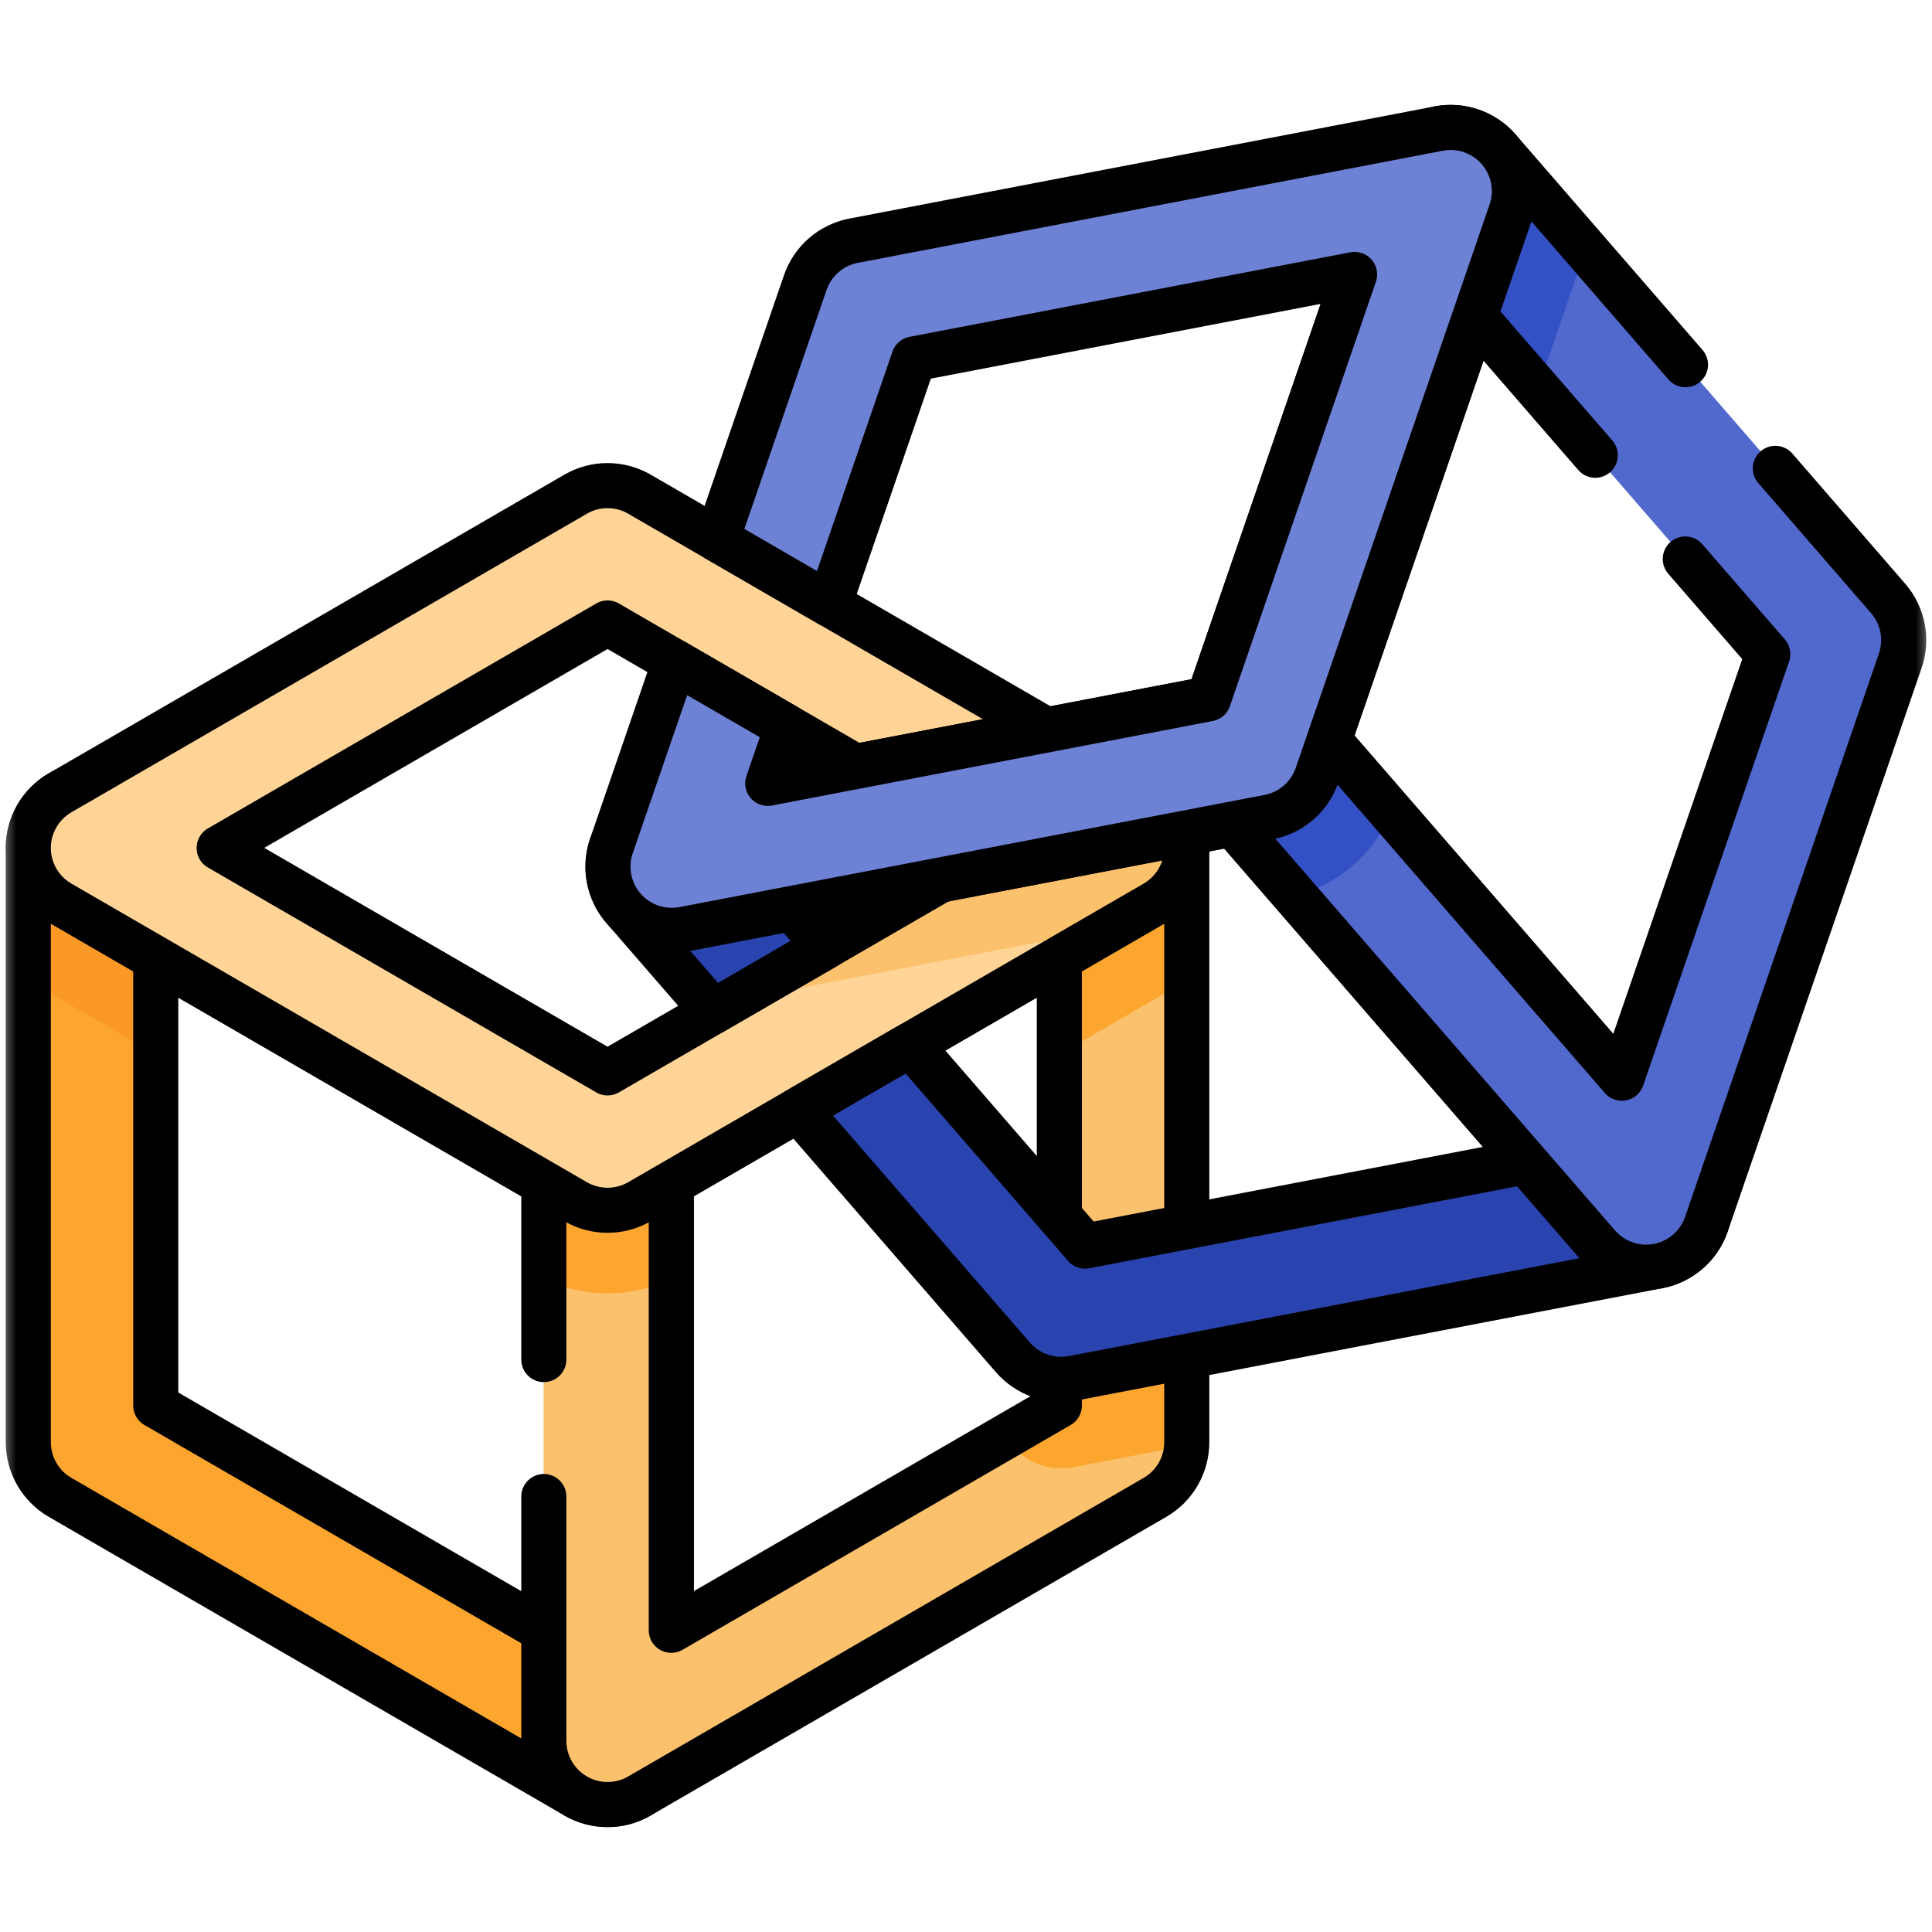 <svg width="60" height="60" viewBox="0 0 60 60" fill="none" xmlns="http://www.w3.org/2000/svg">
<mask id="mask0_35_767" style="mask-type:luminance" maskUnits="userSpaceOnUse" x="0" y="0" width="60" height="60">
<path d="M0 3.8147e-06H60V60H0V3.8147e-06Z" fill="white"/>
</mask>
<g mask="url(#mask0_35_767)">
<path d="M16.889 50.63L4.836 43.649V29.767L16.889 36.747V50.63ZM19.86 33.895L3.849 24.621C3.238 24.267 2.482 24.266 1.869 24.62C1.256 24.972 0.879 25.626 0.879 26.334V44.789C0.879 45.495 1.255 46.148 1.866 46.502L17.876 55.775C18.183 55.953 18.525 56.042 18.867 56.042C19.209 56.042 19.55 55.953 19.856 55.778C20.469 55.424 20.846 54.771 20.846 54.063V35.607C20.846 34.902 20.47 34.249 19.86 33.895Z" fill="#FCA62F"/>
<path d="M19.86 33.895L3.85 24.621C3.238 24.267 2.482 24.266 1.869 24.62C1.256 24.972 0.879 25.626 0.879 26.334V30.453L4.836 32.745V29.767L16.889 36.747V39.712C17.504 40.009 18.182 40.165 18.867 40.165C19.554 40.165 20.231 40.009 20.846 39.712V35.607C20.846 34.902 20.47 34.249 19.86 33.895Z" fill="#FB9927"/>
<path d="M16.889 36.748L4.837 29.767V43.649L16.889 50.63M18.868 56.042C18.525 56.042 18.183 55.953 17.876 55.775L1.866 46.502C1.255 46.148 0.879 45.495 0.879 44.789V26.334C0.879 25.626 1.257 24.973 1.869 24.619C2.482 24.266 3.237 24.267 3.85 24.621L19.86 33.895C20.47 34.249 20.846 34.901 20.846 35.607V54.063C20.846 54.77 20.469 55.424 19.856 55.777C19.55 55.954 19.209 56.042 18.868 56.042Z" stroke="black" stroke-width="1.4" stroke-miterlimit="10" stroke-linecap="round" stroke-linejoin="round"/>
<path d="M32.899 43.648L20.846 50.629V36.747L32.899 29.767V43.648ZM35.865 24.62C35.252 24.266 34.498 24.267 33.886 24.622L17.876 33.895C17.265 34.249 16.889 34.902 16.889 35.607V54.063C16.889 54.771 17.267 55.423 17.879 55.778C18.185 55.953 18.526 56.042 18.867 56.042C19.21 56.042 19.553 55.953 19.86 55.775L35.87 46.502C36.481 46.148 36.857 45.495 36.857 44.79V26.334C36.857 25.626 36.479 24.972 35.865 24.62Z" fill="#FCC16D"/>
<path d="M36.857 40.859V44.79C36.857 44.824 36.855 44.858 36.853 44.891L33.325 45.567C32.63 45.699 31.918 45.452 31.457 44.919L31.206 44.63L32.899 43.649V40.542L33.698 41.464L36.857 40.859Z" fill="#FCA62F"/>
<path d="M35.865 24.62C35.252 24.266 34.498 24.267 33.886 24.622L17.876 33.895C17.265 34.249 16.889 34.902 16.889 35.607V39.712C17.504 40.009 18.182 40.165 18.867 40.165C19.554 40.165 20.231 40.009 20.846 39.712V36.747L32.899 29.767V32.747L36.857 30.454V26.334C36.857 25.626 36.479 24.972 35.865 24.62Z" fill="#FCA62F"/>
<path d="M16.889 46.476V54.063C16.889 54.77 17.267 55.424 17.88 55.777C18.185 55.954 18.526 56.042 18.868 56.042C19.21 56.042 19.553 55.953 19.86 55.775L35.869 46.502C36.48 46.148 36.856 45.496 36.856 44.789V26.334C36.856 25.626 36.479 24.973 35.866 24.619C35.253 24.266 34.498 24.267 33.886 24.621L17.876 33.895C17.265 34.249 16.889 34.901 16.889 35.607V42.223M32.899 43.649L20.847 50.63V36.748L32.899 29.767V43.649Z" stroke="black" stroke-width="1.4" stroke-miterlimit="10" stroke-linecap="round" stroke-linejoin="round"/>
<path d="M6.806 26.334L18.868 33.32L30.929 26.334L18.868 19.347L6.806 26.334ZM18.868 37.586C18.525 37.586 18.183 37.497 17.876 37.32L1.866 28.046C1.255 27.692 0.879 27.04 0.879 26.334C0.879 25.628 1.255 24.975 1.866 24.621L17.876 15.348C18.489 14.992 19.246 14.992 19.86 15.348L35.869 24.622C36.48 24.975 36.856 25.628 36.856 26.334C36.856 27.04 36.48 27.692 35.869 28.046L19.86 37.32C19.553 37.497 19.21 37.586 18.868 37.586Z" fill="#FFD496"/>
<path d="M36.857 26.334C36.857 27.04 36.48 27.692 35.87 28.046L34.522 28.827L22.719 31.09L30.929 26.334L29.828 25.697L35.761 24.559L35.87 24.622C36.48 24.976 36.857 25.628 36.857 26.334Z" fill="#FCC16D"/>
<path d="M6.806 26.334L18.868 33.32L30.929 26.334L18.868 19.347L6.806 26.334ZM18.868 37.586C18.525 37.586 18.183 37.497 17.876 37.32L1.866 28.046C1.255 27.692 0.879 27.04 0.879 26.334C0.879 25.628 1.255 24.975 1.866 24.621L17.876 15.348C18.489 14.992 19.246 14.992 19.86 15.348L35.869 24.622C36.48 24.975 36.856 25.628 36.856 26.334C36.856 27.04 36.48 27.692 35.869 28.046L19.86 37.32C19.553 37.497 19.21 37.586 18.868 37.586Z" stroke="black" stroke-width="1.4" stroke-miterlimit="10" stroke-linecap="round" stroke-linejoin="round"/>
<path d="M52.618 36.078L40.526 22.136C40.064 21.602 39.352 21.355 38.658 21.489L20.488 24.972C19.792 25.104 19.221 25.598 18.991 26.266C18.759 26.936 18.901 27.676 19.365 28.211L22.148 31.42L25.635 29.401L24.604 28.211L38.283 25.59L47.378 36.078L33.699 38.699L28.276 32.445L24.788 34.465L31.456 42.154C31.919 42.688 32.63 42.934 33.324 42.802L51.495 39.319C51.843 39.252 52.16 39.094 52.419 38.87C52.677 38.646 52.877 38.357 52.992 38.023C53.224 37.355 53.081 36.613 52.618 36.078Z" fill="#2944AE"/>
<path d="M52.618 36.078L40.526 22.136C40.064 21.602 39.352 21.355 38.658 21.489L20.488 24.972C19.792 25.104 19.221 25.598 18.991 26.266C18.759 26.936 18.901 27.676 19.365 28.211L22.148 31.42L25.635 29.401L24.604 28.211L38.283 25.59L47.378 36.078L33.699 38.699L28.276 32.445L24.788 34.465L31.456 42.154C31.919 42.688 32.63 42.934 33.324 42.802L51.495 39.319C51.843 39.252 52.16 39.094 52.419 38.87C52.677 38.646 52.877 38.357 52.992 38.023C53.224 37.355 53.081 36.613 52.618 36.078Z" stroke="black" stroke-width="1.4" stroke-miterlimit="10" stroke-linecap="round" stroke-linejoin="round"/>
<path d="M41.273 22.997L50.368 33.485L54.9 20.315L45.805 9.827L41.273 22.997ZM52.419 38.87C52.161 39.093 51.846 39.25 51.499 39.318C50.804 39.452 50.091 39.206 49.627 38.671L37.536 24.728C37.073 24.195 36.93 23.456 37.16 22.788L43.18 5.293C43.41 4.624 43.98 4.129 44.674 3.994C45.369 3.859 46.082 4.106 46.546 4.64L58.637 18.584C59.1 19.117 59.243 19.856 59.013 20.524L52.994 38.019C52.878 38.354 52.678 38.645 52.419 38.87Z" fill="#5169CD"/>
<path d="M46.546 4.64C46.083 4.106 45.369 3.86 44.674 3.993C43.979 4.128 43.41 4.624 43.18 5.293L37.16 22.788C36.93 23.456 37.074 24.194 37.536 24.729L40.225 27.829C40.886 27.65 41.5 27.323 42.014 26.877C42.532 26.428 42.943 25.865 43.214 25.235L41.273 22.997L45.805 9.827L47.756 12.077L49.245 7.753L46.546 4.64Z" fill="#3351C5"/>
<path d="M52.344 11.326L46.546 4.64C46.082 4.106 45.369 3.859 44.674 3.994C43.98 4.129 43.41 4.624 43.18 5.293L37.16 22.788C36.93 23.455 37.073 24.195 37.536 24.728L49.627 38.671C50.091 39.206 50.804 39.452 51.499 39.318C51.846 39.25 52.161 39.093 52.419 38.87C52.678 38.646 52.878 38.354 52.994 38.019L59.013 20.524C59.243 19.856 59.1 19.117 58.637 18.584L55.135 14.545" stroke="black" stroke-width="1.4" stroke-miterlimit="10" stroke-linecap="round" stroke-linejoin="round"/>
<path d="M52.338 17.36L54.9 20.315L50.368 33.485L41.273 22.997L45.805 9.827L49.543 14.138" stroke="black" stroke-width="1.4" stroke-miterlimit="10" stroke-linecap="round" stroke-linejoin="round"/>
<path d="M46.545 4.64C46.083 4.107 45.372 3.86 44.679 3.993L26.507 7.476C25.811 7.609 25.239 8.105 25.009 8.775L22.268 16.743L25.757 18.765L28.378 11.148L42.068 8.523L37.533 21.704L23.843 24.328L24.445 22.578L20.955 20.556L18.988 26.271C18.759 26.938 18.902 27.677 19.365 28.211C19.827 28.744 20.539 28.99 21.233 28.858L39.404 25.375C39.752 25.308 40.069 25.151 40.327 24.926C40.586 24.702 40.786 24.411 40.902 24.076L46.922 6.58C47.152 5.913 47.008 5.174 46.545 4.64Z" fill="#6D81D5"/>
<path d="M46.545 4.64C46.083 4.107 45.372 3.86 44.679 3.993L26.507 7.476C25.811 7.609 25.239 8.105 25.009 8.775L22.268 16.743L25.757 18.765L28.378 11.148L42.068 8.523L37.533 21.704L23.843 24.328L24.445 22.578L20.955 20.556L18.988 26.271C18.759 26.938 18.902 27.677 19.365 28.211C19.827 28.744 20.539 28.99 21.233 28.858L39.404 25.375C39.752 25.308 40.069 25.151 40.327 24.926C40.586 24.702 40.786 24.411 40.902 24.076L46.922 6.58C47.152 5.913 47.008 5.174 46.545 4.64Z" stroke="black" stroke-width="1.4" stroke-miterlimit="10" stroke-linecap="round" stroke-linejoin="round"/>
</g>
</svg>
